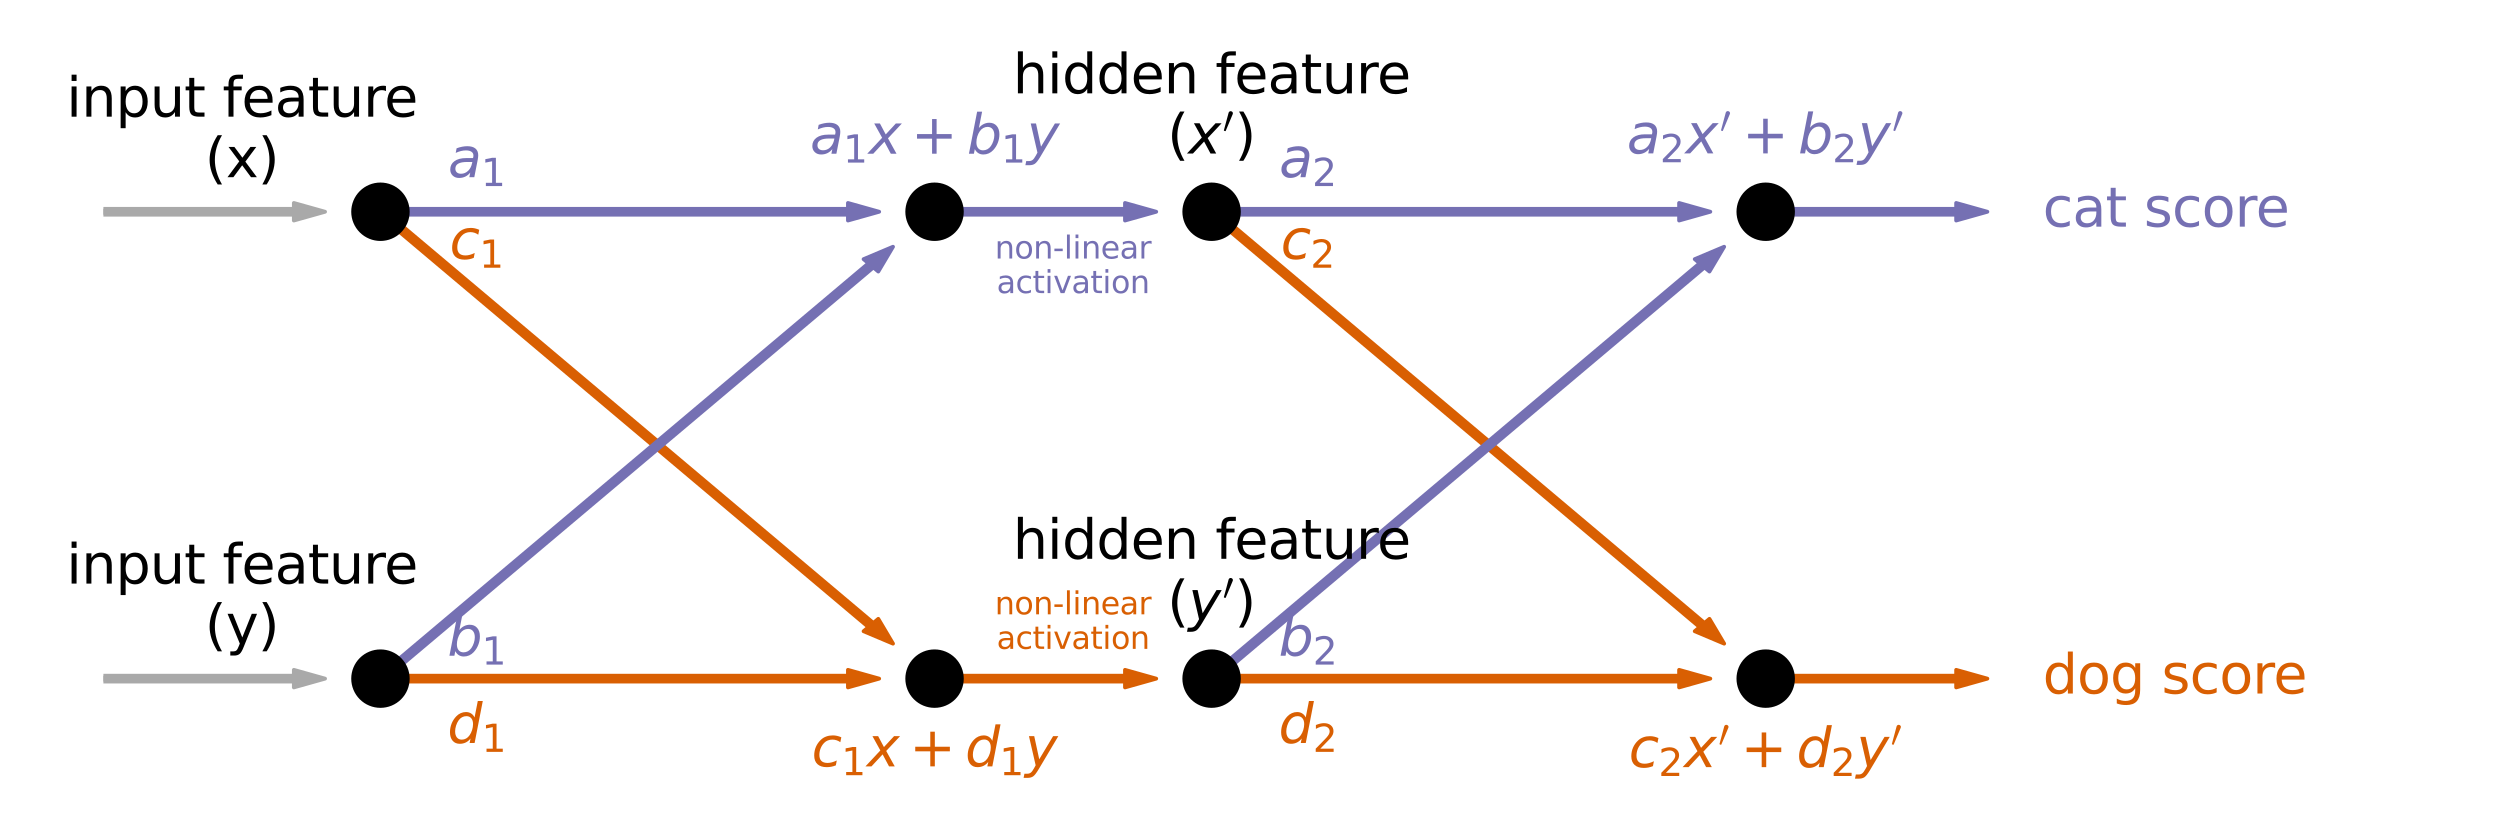 <?xml version="1.0" encoding="utf-8" standalone="no"?>
<!DOCTYPE svg PUBLIC "-//W3C//DTD SVG 1.1//EN"
  "http://www.w3.org/Graphics/SVG/1.1/DTD/svg11.dtd">
<svg xmlns:xlink="http://www.w3.org/1999/xlink" width="648pt" height="216pt" viewBox="0 0 648 216" xmlns="http://www.w3.org/2000/svg" version="1.1">
 <defs>
  <style type="text/css">*{stroke-linejoin: round; stroke-linecap: butt}</style>
 </defs>
 <g id="figure_1">
  <g id="patch_1">
   <path d="M 0 216 
L 648 216 
L 648 0 
L 0 0 
z
" style="fill: #ffffff"/>
  </g>
  <g id="axes_1">
   <g id="patch_2">
    <path d="M 84.248 54.886 
L 76.17 57.155 
L 76.17 55.642 
L 26.799 55.642 
L 26.799 54.129 
L 76.17 54.129 
L 76.17 52.617 
z
" clip-path="url(#pf45ac17826)" style="fill: #a9a9a9; stroke: #a9a9a9; stroke-linejoin: miter"/>
   </g>
   <g id="patch_3">
    <path d="M 84.248 175.903 
L 76.17 178.172 
L 76.17 176.66 
L 26.799 176.66 
L 26.799 175.147 
L 76.17 175.147 
L 76.17 173.634 
z
" clip-path="url(#pf45ac17826)" style="fill: #a9a9a9; stroke: #a9a9a9; stroke-linejoin: miter"/>
   </g>
   <g id="patch_4">
    <path d="M 227.872 54.886 
L 219.793 57.155 
L 219.793 55.642 
L 98.611 55.642 
L 98.611 54.129 
L 219.793 54.129 
L 219.793 52.617 
z
" clip-path="url(#pf45ac17826)" style="fill: #7570b3; stroke: #7570b3; stroke-linejoin: miter"/>
   </g>
   <g id="patch_5">
    <path d="M 227.872 175.903 
L 219.793 178.172 
L 219.793 176.66 
L 98.611 176.66 
L 98.611 175.147 
L 219.793 175.147 
L 219.793 173.634 
z
" clip-path="url(#pf45ac17826)" style="fill: #d95f02; stroke: #d95f02; stroke-linejoin: miter"/>
   </g>
   <g id="patch_6">
    <path d="M 231.463 166.827 
L 223.846 163.618 
L 225.115 162.548 
L 97.976 55.42 
L 99.245 54.351 
L 226.385 161.479 
L 227.654 160.409 
z
" clip-path="url(#pf45ac17826)" style="fill: #d95f02; stroke: #d95f02; stroke-linejoin: miter"/>
   </g>
   <g id="patch_7">
    <path d="M 231.463 63.962 
L 227.654 70.38 
L 226.385 69.31 
L 99.245 176.438 
L 97.976 175.368 
L 225.115 68.241 
L 223.846 67.171 
z
" clip-path="url(#pf45ac17826)" style="fill: #7570b3; stroke: #7570b3; stroke-linejoin: miter"/>
   </g>
   <g id="patch_8">
    <path d="M 299.684 54.886 
L 291.605 57.155 
L 291.605 55.642 
L 242.235 55.642 
L 242.235 54.129 
L 291.605 54.129 
L 291.605 52.617 
z
" clip-path="url(#pf45ac17826)" style="fill: #7570b3; stroke: #7570b3; stroke-linejoin: miter"/>
   </g>
   <g id="patch_9">
    <path d="M 299.684 175.903 
L 291.605 178.172 
L 291.605 176.66 
L 242.235 176.66 
L 242.235 175.147 
L 291.605 175.147 
L 291.605 173.634 
z
" clip-path="url(#pf45ac17826)" style="fill: #d95f02; stroke: #d95f02; stroke-linejoin: miter"/>
   </g>
   <g id="patch_10">
    <path d="M 443.308 54.886 
L 435.229 57.155 
L 435.229 55.642 
L 314.046 55.642 
L 314.046 54.129 
L 435.229 54.129 
L 435.229 52.617 
z
" clip-path="url(#pf45ac17826)" style="fill: #7570b3; stroke: #7570b3; stroke-linejoin: miter"/>
   </g>
   <g id="patch_11">
    <path d="M 443.308 175.903 
L 435.229 178.172 
L 435.229 176.66 
L 314.046 176.66 
L 314.046 175.147 
L 435.229 175.147 
L 435.229 173.634 
z
" clip-path="url(#pf45ac17826)" style="fill: #d95f02; stroke: #d95f02; stroke-linejoin: miter"/>
   </g>
   <g id="patch_12">
    <path d="M 446.898 166.827 
L 439.282 163.618 
L 440.551 162.548 
L 313.412 55.42 
L 314.681 54.351 
L 441.821 161.479 
L 443.09 160.409 
z
" clip-path="url(#pf45ac17826)" style="fill: #d95f02; stroke: #d95f02; stroke-linejoin: miter"/>
   </g>
   <g id="patch_13">
    <path d="M 446.898 63.962 
L 443.09 70.38 
L 441.821 69.31 
L 314.681 176.438 
L 313.412 175.368 
L 440.551 68.241 
L 439.282 67.171 
z
" clip-path="url(#pf45ac17826)" style="fill: #7570b3; stroke: #7570b3; stroke-linejoin: miter"/>
   </g>
   <g id="patch_14">
    <path d="M 515.12 54.886 
L 507.041 57.155 
L 507.041 55.642 
L 457.67 55.642 
L 457.67 54.129 
L 507.041 54.129 
L 507.041 52.617 
z
" clip-path="url(#pf45ac17826)" style="fill: #7570b3; stroke: #7570b3; stroke-linejoin: miter"/>
   </g>
   <g id="patch_15">
    <path d="M 515.12 175.903 
L 507.041 178.172 
L 507.041 176.66 
L 457.67 176.66 
L 457.67 175.147 
L 507.041 175.147 
L 507.041 173.634 
z
" clip-path="url(#pf45ac17826)" style="fill: #d95f02; stroke: #d95f02; stroke-linejoin: miter"/>
   </g>
   <g id="text_1">
    <!-- input feature -->
    <g transform="translate(17.206 30.246) scale(0.14 -0.14)">
     <defs>
      <path id="DejaVuSans-69" d="M 603 3500 
L 1178 3500 
L 1178 0 
L 603 0 
L 603 3500 
z
M 603 4863 
L 1178 4863 
L 1178 4134 
L 603 4134 
L 603 4863 
z
" transform="scale(0.016)"/>
      <path id="DejaVuSans-6e" d="M 3513 2113 
L 3513 0 
L 2938 0 
L 2938 2094 
Q 2938 2591 2744 2837 
Q 2550 3084 2163 3084 
Q 1697 3084 1428 2787 
Q 1159 2491 1159 1978 
L 1159 0 
L 581 0 
L 581 3500 
L 1159 3500 
L 1159 2956 
Q 1366 3272 1645 3428 
Q 1925 3584 2291 3584 
Q 2894 3584 3203 3211 
Q 3513 2838 3513 2113 
z
" transform="scale(0.016)"/>
      <path id="DejaVuSans-70" d="M 1159 525 
L 1159 -1331 
L 581 -1331 
L 581 3500 
L 1159 3500 
L 1159 2969 
Q 1341 3281 1617 3432 
Q 1894 3584 2278 3584 
Q 2916 3584 3314 3078 
Q 3713 2572 3713 1747 
Q 3713 922 3314 415 
Q 2916 -91 2278 -91 
Q 1894 -91 1617 61 
Q 1341 213 1159 525 
z
M 3116 1747 
Q 3116 2381 2855 2742 
Q 2594 3103 2138 3103 
Q 1681 3103 1420 2742 
Q 1159 2381 1159 1747 
Q 1159 1113 1420 752 
Q 1681 391 2138 391 
Q 2594 391 2855 752 
Q 3116 1113 3116 1747 
z
" transform="scale(0.016)"/>
      <path id="DejaVuSans-75" d="M 544 1381 
L 544 3500 
L 1119 3500 
L 1119 1403 
Q 1119 906 1312 657 
Q 1506 409 1894 409 
Q 2359 409 2629 706 
Q 2900 1003 2900 1516 
L 2900 3500 
L 3475 3500 
L 3475 0 
L 2900 0 
L 2900 538 
Q 2691 219 2414 64 
Q 2138 -91 1772 -91 
Q 1169 -91 856 284 
Q 544 659 544 1381 
z
M 1991 3584 
L 1991 3584 
z
" transform="scale(0.016)"/>
      <path id="DejaVuSans-74" d="M 1172 4494 
L 1172 3500 
L 2356 3500 
L 2356 3053 
L 1172 3053 
L 1172 1153 
Q 1172 725 1289 603 
Q 1406 481 1766 481 
L 2356 481 
L 2356 0 
L 1766 0 
Q 1100 0 847 248 
Q 594 497 594 1153 
L 594 3053 
L 172 3053 
L 172 3500 
L 594 3500 
L 594 4494 
L 1172 4494 
z
" transform="scale(0.016)"/>
      <path id="DejaVuSans-20" transform="scale(0.016)"/>
      <path id="DejaVuSans-66" d="M 2375 4863 
L 2375 4384 
L 1825 4384 
Q 1516 4384 1395 4259 
Q 1275 4134 1275 3809 
L 1275 3500 
L 2222 3500 
L 2222 3053 
L 1275 3053 
L 1275 0 
L 697 0 
L 697 3053 
L 147 3053 
L 147 3500 
L 697 3500 
L 697 3744 
Q 697 4328 969 4595 
Q 1241 4863 1831 4863 
L 2375 4863 
z
" transform="scale(0.016)"/>
      <path id="DejaVuSans-65" d="M 3597 1894 
L 3597 1613 
L 953 1613 
Q 991 1019 1311 708 
Q 1631 397 2203 397 
Q 2534 397 2845 478 
Q 3156 559 3463 722 
L 3463 178 
Q 3153 47 2828 -22 
Q 2503 -91 2169 -91 
Q 1331 -91 842 396 
Q 353 884 353 1716 
Q 353 2575 817 3079 
Q 1281 3584 2069 3584 
Q 2775 3584 3186 3129 
Q 3597 2675 3597 1894 
z
M 3022 2063 
Q 3016 2534 2758 2815 
Q 2500 3097 2075 3097 
Q 1594 3097 1305 2825 
Q 1016 2553 972 2059 
L 3022 2063 
z
" transform="scale(0.016)"/>
      <path id="DejaVuSans-61" d="M 2194 1759 
Q 1497 1759 1228 1600 
Q 959 1441 959 1056 
Q 959 750 1161 570 
Q 1363 391 1709 391 
Q 2188 391 2477 730 
Q 2766 1069 2766 1631 
L 2766 1759 
L 2194 1759 
z
M 3341 1997 
L 3341 0 
L 2766 0 
L 2766 531 
Q 2569 213 2275 61 
Q 1981 -91 1556 -91 
Q 1019 -91 701 211 
Q 384 513 384 1019 
Q 384 1609 779 1909 
Q 1175 2209 1959 2209 
L 2766 2209 
L 2766 2266 
Q 2766 2663 2505 2880 
Q 2244 3097 1772 3097 
Q 1472 3097 1187 3025 
Q 903 2953 641 2809 
L 641 3341 
Q 956 3463 1253 3523 
Q 1550 3584 1831 3584 
Q 2591 3584 2966 3190 
Q 3341 2797 3341 1997 
z
" transform="scale(0.016)"/>
      <path id="DejaVuSans-72" d="M 2631 2963 
Q 2534 3019 2420 3045 
Q 2306 3072 2169 3072 
Q 1681 3072 1420 2755 
Q 1159 2438 1159 1844 
L 1159 0 
L 581 0 
L 581 3500 
L 1159 3500 
L 1159 2956 
Q 1341 3275 1631 3429 
Q 1922 3584 2338 3584 
Q 2397 3584 2469 3576 
Q 2541 3569 2628 3553 
L 2631 2963 
z
" transform="scale(0.016)"/>
     </defs>
     <use xlink:href="#DejaVuSans-69"/>
     <use xlink:href="#DejaVuSans-6e" x="27.783"/>
     <use xlink:href="#DejaVuSans-70" x="91.162"/>
     <use xlink:href="#DejaVuSans-75" x="154.639"/>
     <use xlink:href="#DejaVuSans-74" x="218.018"/>
     <use xlink:href="#DejaVuSans-20" x="257.227"/>
     <use xlink:href="#DejaVuSans-66" x="289.014"/>
     <use xlink:href="#DejaVuSans-65" x="324.219"/>
     <use xlink:href="#DejaVuSans-61" x="385.742"/>
     <use xlink:href="#DejaVuSans-74" x="447.021"/>
     <use xlink:href="#DejaVuSans-75" x="486.23"/>
     <use xlink:href="#DejaVuSans-72" x="549.609"/>
     <use xlink:href="#DejaVuSans-65" x="588.473"/>
    </g>
    <!-- (x) -->
    <g transform="translate(53.099 45.923) scale(0.14 -0.14)">
     <defs>
      <path id="DejaVuSans-28" d="M 1984 4856 
Q 1566 4138 1362 3434 
Q 1159 2731 1159 2009 
Q 1159 1288 1364 580 
Q 1569 -128 1984 -844 
L 1484 -844 
Q 1016 -109 783 600 
Q 550 1309 550 2009 
Q 550 2706 781 3412 
Q 1013 4119 1484 4856 
L 1984 4856 
z
" transform="scale(0.016)"/>
      <path id="DejaVuSans-78" d="M 3513 3500 
L 2247 1797 
L 3578 0 
L 2900 0 
L 1881 1375 
L 863 0 
L 184 0 
L 1544 1831 
L 300 3500 
L 978 3500 
L 1906 2253 
L 2834 3500 
L 3513 3500 
z
" transform="scale(0.016)"/>
      <path id="DejaVuSans-29" d="M 513 4856 
L 1013 4856 
Q 1481 4119 1714 3412 
Q 1947 2706 1947 2009 
Q 1947 1309 1714 600 
Q 1481 -109 1013 -844 
L 513 -844 
Q 928 -128 1133 580 
Q 1338 1288 1338 2009 
Q 1338 2731 1133 3434 
Q 928 4138 513 4856 
z
" transform="scale(0.016)"/>
     </defs>
     <use xlink:href="#DejaVuSans-28"/>
     <use xlink:href="#DejaVuSans-78" x="39.014"/>
     <use xlink:href="#DejaVuSans-29" x="98.193"/>
    </g>
   </g>
   <g id="text_2">
    <!-- input feature -->
    <g transform="translate(17.206 151.264) scale(0.14 -0.14)">
     <use xlink:href="#DejaVuSans-69"/>
     <use xlink:href="#DejaVuSans-6e" x="27.783"/>
     <use xlink:href="#DejaVuSans-70" x="91.162"/>
     <use xlink:href="#DejaVuSans-75" x="154.639"/>
     <use xlink:href="#DejaVuSans-74" x="218.018"/>
     <use xlink:href="#DejaVuSans-20" x="257.227"/>
     <use xlink:href="#DejaVuSans-66" x="289.014"/>
     <use xlink:href="#DejaVuSans-65" x="324.219"/>
     <use xlink:href="#DejaVuSans-61" x="385.742"/>
     <use xlink:href="#DejaVuSans-74" x="447.021"/>
     <use xlink:href="#DejaVuSans-75" x="486.23"/>
     <use xlink:href="#DejaVuSans-72" x="549.609"/>
     <use xlink:href="#DejaVuSans-65" x="588.473"/>
    </g>
    <!-- (y) -->
    <g transform="translate(53.099 166.941) scale(0.14 -0.14)">
     <defs>
      <path id="DejaVuSans-79" d="M 2059 -325 
Q 1816 -950 1584 -1140 
Q 1353 -1331 966 -1331 
L 506 -1331 
L 506 -850 
L 844 -850 
Q 1081 -850 1212 -737 
Q 1344 -625 1503 -206 
L 1606 56 
L 191 3500 
L 800 3500 
L 1894 763 
L 2988 3500 
L 3597 3500 
L 2059 -325 
z
" transform="scale(0.016)"/>
     </defs>
     <use xlink:href="#DejaVuSans-28"/>
     <use xlink:href="#DejaVuSans-79" x="39.014"/>
     <use xlink:href="#DejaVuSans-29" x="98.193"/>
    </g>
   </g>
   <g id="text_3">
    <!-- $a_1x + b_1y$ -->
    <g style="fill: #7570b3" transform="translate(209.965 39.844) scale(0.14 -0.14)">
     <defs>
      <path id="DejaVuSans-Oblique-61" d="M 3438 1997 
L 3047 0 
L 2472 0 
L 2578 531 
Q 2325 219 2001 64 
Q 1678 -91 1281 -91 
Q 834 -91 548 182 
Q 263 456 263 884 
Q 263 1497 752 1853 
Q 1241 2209 2100 2209 
L 2900 2209 
L 2931 2363 
Q 2938 2388 2941 2417 
Q 2944 2447 2944 2509 
Q 2944 2788 2717 2942 
Q 2491 3097 2081 3097 
Q 1800 3097 1504 3025 
Q 1209 2953 897 2809 
L 997 3341 
Q 1322 3463 1633 3523 
Q 1944 3584 2234 3584 
Q 2853 3584 3176 3315 
Q 3500 3047 3500 2534 
Q 3500 2431 3484 2292 
Q 3469 2153 3438 1997 
z
M 2816 1759 
L 2241 1759 
Q 1534 1759 1195 1570 
Q 856 1381 856 984 
Q 856 709 1029 553 
Q 1203 397 1509 397 
Q 1978 397 2328 733 
Q 2678 1069 2791 1631 
L 2816 1759 
z
" transform="scale(0.016)"/>
      <path id="DejaVuSans-31" d="M 794 531 
L 1825 531 
L 1825 4091 
L 703 3866 
L 703 4441 
L 1819 4666 
L 2450 4666 
L 2450 531 
L 3481 531 
L 3481 0 
L 794 0 
L 794 531 
z
" transform="scale(0.016)"/>
      <path id="DejaVuSans-Oblique-78" d="M 3841 3500 
L 2234 1784 
L 3219 0 
L 2559 0 
L 1819 1388 
L 531 0 
L -166 0 
L 1556 1844 
L 641 3500 
L 1300 3500 
L 1972 2234 
L 3144 3500 
L 3841 3500 
z
" transform="scale(0.016)"/>
      <path id="DejaVuSans-2b" d="M 2944 4013 
L 2944 2272 
L 4684 2272 
L 4684 1741 
L 2944 1741 
L 2944 0 
L 2419 0 
L 2419 1741 
L 678 1741 
L 678 2272 
L 2419 2272 
L 2419 4013 
L 2944 4013 
z
" transform="scale(0.016)"/>
      <path id="DejaVuSans-Oblique-62" d="M 3169 2138 
Q 3169 2591 2961 2847 
Q 2753 3103 2388 3103 
Q 2122 3103 1889 2973 
Q 1656 2844 1484 2597 
Q 1303 2338 1198 1995 
Q 1094 1653 1094 1313 
Q 1094 881 1298 636 
Q 1503 391 1863 391 
Q 2134 391 2365 517 
Q 2597 644 2772 891 
Q 2950 1147 3059 1487 
Q 3169 1828 3169 2138 
z
M 1381 2969 
Q 1594 3256 1914 3420 
Q 2234 3584 2584 3584 
Q 3122 3584 3439 3221 
Q 3756 2859 3756 2241 
Q 3756 1734 3570 1259 
Q 3384 784 3041 416 
Q 2816 172 2522 40 
Q 2228 -91 1906 -91 
Q 1566 -91 1316 65 
Q 1066 222 909 531 
L 806 0 
L 231 0 
L 1178 4863 
L 1753 4863 
L 1381 2969 
z
" transform="scale(0.016)"/>
      <path id="DejaVuSans-Oblique-79" d="M 1588 -325 
Q 1188 -997 936 -1164 
Q 684 -1331 294 -1331 
L -159 -1331 
L -63 -850 
L 269 -850 
Q 509 -850 678 -719 
Q 847 -588 1056 -206 
L 1234 128 
L 459 3500 
L 1069 3500 
L 1650 819 
L 3256 3500 
L 3859 3500 
L 1588 -325 
z
" transform="scale(0.016)"/>
     </defs>
     <use xlink:href="#DejaVuSans-Oblique-61" transform="translate(0 0.016)"/>
     <use xlink:href="#DejaVuSans-31" transform="translate(61.279 -16.391) scale(0.7)"/>
     <use xlink:href="#DejaVuSans-Oblique-78" transform="translate(108.55 0.016)"/>
     <use xlink:href="#DejaVuSans-2b" transform="translate(187.212 0.016)"/>
     <use xlink:href="#DejaVuSans-Oblique-62" transform="translate(290.483 0.016)"/>
     <use xlink:href="#DejaVuSans-31" transform="translate(353.96 -16.391) scale(0.7)"/>
     <use xlink:href="#DejaVuSans-Oblique-79" transform="translate(401.23 0.016)"/>
    </g>
   </g>
   <g id="text_4">
    <!-- $c_1x + d_1y$ -->
    <g style="fill: #d95f02" transform="translate(210.385 198.645) scale(0.14 -0.14)">
     <defs>
      <path id="DejaVuSans-Oblique-63" d="M 3431 3366 
L 3316 2797 
Q 3109 2947 2876 3022 
Q 2644 3097 2394 3097 
Q 2119 3097 1870 3000 
Q 1622 2903 1453 2725 
Q 1184 2453 1037 2087 
Q 891 1722 891 1331 
Q 891 859 1127 628 
Q 1363 397 1844 397 
Q 2081 397 2348 469 
Q 2616 541 2906 684 
L 2797 116 
Q 2547 13 2283 -39 
Q 2019 -91 1741 -91 
Q 1044 -91 669 257 
Q 294 606 294 1253 
Q 294 1797 489 2255 
Q 684 2713 1069 3078 
Q 1331 3328 1684 3456 
Q 2038 3584 2456 3584 
Q 2700 3584 2940 3529 
Q 3181 3475 3431 3366 
z
" transform="scale(0.016)"/>
      <path id="DejaVuSans-Oblique-64" d="M 2675 525 
Q 2444 222 2128 65 
Q 1813 -91 1428 -91 
Q 903 -91 598 267 
Q 294 625 294 1247 
Q 294 1766 478 2236 
Q 663 2706 1013 3078 
Q 1244 3325 1534 3454 
Q 1825 3584 2144 3584 
Q 2481 3584 2739 3421 
Q 2997 3259 3138 2956 
L 3513 4863 
L 4091 4863 
L 3144 0 
L 2566 0 
L 2675 525 
z
M 891 1350 
Q 891 897 1095 644 
Q 1300 391 1663 391 
Q 1931 391 2161 520 
Q 2391 650 2566 903 
Q 2750 1166 2856 1509 
Q 2963 1853 2963 2188 
Q 2963 2622 2758 2865 
Q 2553 3109 2194 3109 
Q 1922 3109 1687 2981 
Q 1453 2853 1288 2613 
Q 1106 2353 998 2009 
Q 891 1666 891 1350 
z
" transform="scale(0.016)"/>
     </defs>
     <use xlink:href="#DejaVuSans-Oblique-63" transform="translate(0 0.016)"/>
     <use xlink:href="#DejaVuSans-31" transform="translate(54.98 -16.391) scale(0.7)"/>
     <use xlink:href="#DejaVuSans-Oblique-78" transform="translate(102.251 0.016)"/>
     <use xlink:href="#DejaVuSans-2b" transform="translate(180.913 0.016)"/>
     <use xlink:href="#DejaVuSans-Oblique-64" transform="translate(284.185 0.016)"/>
     <use xlink:href="#DejaVuSans-31" transform="translate(347.661 -16.391) scale(0.7)"/>
     <use xlink:href="#DejaVuSans-Oblique-79" transform="translate(394.932 0.016)"/>
    </g>
   </g>
   <g id="text_5">
    <!-- $a_1$ -->
    <g style="fill: #7570b3" transform="translate(116.115 45.923) scale(0.14 -0.14)">
     <use xlink:href="#DejaVuSans-Oblique-61"/>
     <use xlink:href="#DejaVuSans-31" transform="translate(61.279 -16.406) scale(0.7)"/>
    </g>
   </g>
   <g id="text_6">
    <!-- $c_1$ -->
    <g style="fill: #d95f02" transform="translate(116.535 67.101) scale(0.14 -0.14)">
     <use xlink:href="#DejaVuSans-Oblique-63"/>
     <use xlink:href="#DejaVuSans-31" transform="translate(54.98 -16.406) scale(0.7)"/>
    </g>
   </g>
   <g id="text_7">
    <!-- $b_1$ -->
    <g style="fill: #7570b3" transform="translate(115.975 169.966) scale(0.14 -0.14)">
     <use xlink:href="#DejaVuSans-Oblique-62" transform="translate(0 0.016)"/>
     <use xlink:href="#DejaVuSans-31" transform="translate(63.477 -16.391) scale(0.7)"/>
    </g>
   </g>
   <g id="text_8">
    <!-- $d_1$ -->
    <g style="fill: #d95f02" transform="translate(115.975 192.592) scale(0.14 -0.14)">
     <use xlink:href="#DejaVuSans-Oblique-64" transform="translate(0 0.016)"/>
     <use xlink:href="#DejaVuSans-31" transform="translate(63.477 -16.391) scale(0.7)"/>
    </g>
   </g>
   <g id="text_9">
    <!-- hidden feature -->
    <g transform="translate(262.541 24.195) scale(0.14 -0.14)">
     <defs>
      <path id="DejaVuSans-68" d="M 3513 2113 
L 3513 0 
L 2938 0 
L 2938 2094 
Q 2938 2591 2744 2837 
Q 2550 3084 2163 3084 
Q 1697 3084 1428 2787 
Q 1159 2491 1159 1978 
L 1159 0 
L 581 0 
L 581 4863 
L 1159 4863 
L 1159 2956 
Q 1366 3272 1645 3428 
Q 1925 3584 2291 3584 
Q 2894 3584 3203 3211 
Q 3513 2838 3513 2113 
z
" transform="scale(0.016)"/>
      <path id="DejaVuSans-64" d="M 2906 2969 
L 2906 4863 
L 3481 4863 
L 3481 0 
L 2906 0 
L 2906 525 
Q 2725 213 2448 61 
Q 2172 -91 1784 -91 
Q 1150 -91 751 415 
Q 353 922 353 1747 
Q 353 2572 751 3078 
Q 1150 3584 1784 3584 
Q 2172 3584 2448 3432 
Q 2725 3281 2906 2969 
z
M 947 1747 
Q 947 1113 1208 752 
Q 1469 391 1925 391 
Q 2381 391 2643 752 
Q 2906 1113 2906 1747 
Q 2906 2381 2643 2742 
Q 2381 3103 1925 3103 
Q 1469 3103 1208 2742 
Q 947 2381 947 1747 
z
" transform="scale(0.016)"/>
     </defs>
     <use xlink:href="#DejaVuSans-68"/>
     <use xlink:href="#DejaVuSans-69" x="63.379"/>
     <use xlink:href="#DejaVuSans-64" x="91.162"/>
     <use xlink:href="#DejaVuSans-64" x="154.639"/>
     <use xlink:href="#DejaVuSans-65" x="218.115"/>
     <use xlink:href="#DejaVuSans-6e" x="279.639"/>
     <use xlink:href="#DejaVuSans-20" x="343.018"/>
     <use xlink:href="#DejaVuSans-66" x="374.805"/>
     <use xlink:href="#DejaVuSans-65" x="410.01"/>
     <use xlink:href="#DejaVuSans-61" x="471.533"/>
     <use xlink:href="#DejaVuSans-74" x="532.812"/>
     <use xlink:href="#DejaVuSans-75" x="572.021"/>
     <use xlink:href="#DejaVuSans-72" x="635.4"/>
     <use xlink:href="#DejaVuSans-65" x="674.264"/>
    </g>
    <!-- $(x^{\prime})$ -->
    <g transform="translate(302.566 39.872) scale(0.14 -0.14)">
     <defs>
      <path id="Cmsy10-30" d="M 225 347 
Q 184 359 184 409 
L 966 3316 
Q 1003 3434 1093 3506 
Q 1184 3578 1300 3578 
Q 1450 3578 1564 3479 
Q 1678 3381 1678 3231 
Q 1678 3166 1644 3084 
L 488 319 
Q 466 275 428 275 
Q 394 275 320 306 
Q 247 338 225 347 
z
" transform="scale(0.016)"/>
     </defs>
     <use xlink:href="#DejaVuSans-28" transform="translate(0 0.584)"/>
     <use xlink:href="#DejaVuSans-Oblique-78" transform="translate(39.014 0.584)"/>
     <use xlink:href="#Cmsy10-30" transform="translate(102.66 38.866) scale(0.7)"/>
     <use xlink:href="#DejaVuSans-29" transform="translate(124.637 0.584)"/>
    </g>
   </g>
   <g id="text_10">
    <!-- hidden feature -->
    <g transform="translate(262.541 144.846) scale(0.14 -0.14)">
     <use xlink:href="#DejaVuSans-68"/>
     <use xlink:href="#DejaVuSans-69" x="63.379"/>
     <use xlink:href="#DejaVuSans-64" x="91.162"/>
     <use xlink:href="#DejaVuSans-64" x="154.639"/>
     <use xlink:href="#DejaVuSans-65" x="218.115"/>
     <use xlink:href="#DejaVuSans-6e" x="279.639"/>
     <use xlink:href="#DejaVuSans-20" x="343.018"/>
     <use xlink:href="#DejaVuSans-66" x="374.805"/>
     <use xlink:href="#DejaVuSans-65" x="410.01"/>
     <use xlink:href="#DejaVuSans-61" x="471.533"/>
     <use xlink:href="#DejaVuSans-74" x="532.812"/>
     <use xlink:href="#DejaVuSans-75" x="572.021"/>
     <use xlink:href="#DejaVuSans-72" x="635.4"/>
     <use xlink:href="#DejaVuSans-65" x="674.264"/>
    </g>
    <!-- $(y^{\prime})$ -->
    <g transform="translate(302.566 160.861) scale(0.14 -0.14)">
     <use xlink:href="#DejaVuSans-28" transform="translate(0 0.584)"/>
     <use xlink:href="#DejaVuSans-Oblique-79" transform="translate(39.014 0.584)"/>
     <use xlink:href="#Cmsy10-30" transform="translate(102.66 38.866) scale(0.7)"/>
     <use xlink:href="#DejaVuSans-29" transform="translate(124.637 0.584)"/>
    </g>
   </g>
   <g id="text_11">
    <!-- non-linear -->
    <g style="fill: #7570b3" transform="translate(257.865 67.015) scale(0.08 -0.08)">
     <defs>
      <path id="DejaVuSans-6f" d="M 1959 3097 
Q 1497 3097 1228 2736 
Q 959 2375 959 1747 
Q 959 1119 1226 758 
Q 1494 397 1959 397 
Q 2419 397 2687 759 
Q 2956 1122 2956 1747 
Q 2956 2369 2687 2733 
Q 2419 3097 1959 3097 
z
M 1959 3584 
Q 2709 3584 3137 3096 
Q 3566 2609 3566 1747 
Q 3566 888 3137 398 
Q 2709 -91 1959 -91 
Q 1206 -91 779 398 
Q 353 888 353 1747 
Q 353 2609 779 3096 
Q 1206 3584 1959 3584 
z
" transform="scale(0.016)"/>
      <path id="DejaVuSans-2d" d="M 313 2009 
L 1997 2009 
L 1997 1497 
L 313 1497 
L 313 2009 
z
" transform="scale(0.016)"/>
      <path id="DejaVuSans-6c" d="M 603 4863 
L 1178 4863 
L 1178 0 
L 603 0 
L 603 4863 
z
" transform="scale(0.016)"/>
     </defs>
     <use xlink:href="#DejaVuSans-6e"/>
     <use xlink:href="#DejaVuSans-6f" x="63.379"/>
     <use xlink:href="#DejaVuSans-6e" x="124.561"/>
     <use xlink:href="#DejaVuSans-2d" x="187.939"/>
     <use xlink:href="#DejaVuSans-6c" x="224.023"/>
     <use xlink:href="#DejaVuSans-69" x="251.807"/>
     <use xlink:href="#DejaVuSans-6e" x="279.59"/>
     <use xlink:href="#DejaVuSans-65" x="342.969"/>
     <use xlink:href="#DejaVuSans-61" x="404.492"/>
     <use xlink:href="#DejaVuSans-72" x="465.771"/>
    </g>
    <!-- activation -->
    <g style="fill: #7570b3" transform="translate(258.33 75.973) scale(0.08 -0.08)">
     <defs>
      <path id="DejaVuSans-63" d="M 3122 3366 
L 3122 2828 
Q 2878 2963 2633 3030 
Q 2388 3097 2138 3097 
Q 1578 3097 1268 2742 
Q 959 2388 959 1747 
Q 959 1106 1268 751 
Q 1578 397 2138 397 
Q 2388 397 2633 464 
Q 2878 531 3122 666 
L 3122 134 
Q 2881 22 2623 -34 
Q 2366 -91 2075 -91 
Q 1284 -91 818 406 
Q 353 903 353 1747 
Q 353 2603 823 3093 
Q 1294 3584 2113 3584 
Q 2378 3584 2631 3529 
Q 2884 3475 3122 3366 
z
" transform="scale(0.016)"/>
      <path id="DejaVuSans-76" d="M 191 3500 
L 800 3500 
L 1894 563 
L 2988 3500 
L 3597 3500 
L 2284 0 
L 1503 0 
L 191 3500 
z
" transform="scale(0.016)"/>
     </defs>
     <use xlink:href="#DejaVuSans-61"/>
     <use xlink:href="#DejaVuSans-63" x="61.279"/>
     <use xlink:href="#DejaVuSans-74" x="116.26"/>
     <use xlink:href="#DejaVuSans-69" x="155.469"/>
     <use xlink:href="#DejaVuSans-76" x="183.252"/>
     <use xlink:href="#DejaVuSans-61" x="242.432"/>
     <use xlink:href="#DejaVuSans-74" x="303.711"/>
     <use xlink:href="#DejaVuSans-69" x="342.92"/>
     <use xlink:href="#DejaVuSans-6f" x="370.703"/>
     <use xlink:href="#DejaVuSans-6e" x="431.885"/>
    </g>
   </g>
   <g id="text_12">
    <!-- non-linear -->
    <g style="fill: #d95f02" transform="translate(257.865 159.23) scale(0.08 -0.08)">
     <use xlink:href="#DejaVuSans-6e"/>
     <use xlink:href="#DejaVuSans-6f" x="63.379"/>
     <use xlink:href="#DejaVuSans-6e" x="124.561"/>
     <use xlink:href="#DejaVuSans-2d" x="187.939"/>
     <use xlink:href="#DejaVuSans-6c" x="224.023"/>
     <use xlink:href="#DejaVuSans-69" x="251.807"/>
     <use xlink:href="#DejaVuSans-6e" x="279.59"/>
     <use xlink:href="#DejaVuSans-65" x="342.969"/>
     <use xlink:href="#DejaVuSans-61" x="404.492"/>
     <use xlink:href="#DejaVuSans-72" x="465.771"/>
    </g>
    <!-- activation -->
    <g style="fill: #d95f02" transform="translate(258.33 168.189) scale(0.08 -0.08)">
     <use xlink:href="#DejaVuSans-61"/>
     <use xlink:href="#DejaVuSans-63" x="61.279"/>
     <use xlink:href="#DejaVuSans-74" x="116.26"/>
     <use xlink:href="#DejaVuSans-69" x="155.469"/>
     <use xlink:href="#DejaVuSans-76" x="183.252"/>
     <use xlink:href="#DejaVuSans-61" x="242.432"/>
     <use xlink:href="#DejaVuSans-74" x="303.711"/>
     <use xlink:href="#DejaVuSans-69" x="342.92"/>
     <use xlink:href="#DejaVuSans-6f" x="370.703"/>
     <use xlink:href="#DejaVuSans-6e" x="431.885"/>
    </g>
   </g>
   <g id="text_13">
    <!-- $a_2$ -->
    <g style="fill: #7570b3" transform="translate(331.551 45.923) scale(0.14 -0.14)">
     <defs>
      <path id="DejaVuSans-32" d="M 1228 531 
L 3431 531 
L 3431 0 
L 469 0 
L 469 531 
Q 828 903 1448 1529 
Q 2069 2156 2228 2338 
Q 2531 2678 2651 2914 
Q 2772 3150 2772 3378 
Q 2772 3750 2511 3984 
Q 2250 4219 1831 4219 
Q 1534 4219 1204 4116 
Q 875 4013 500 3803 
L 500 4441 
Q 881 4594 1212 4672 
Q 1544 4750 1819 4750 
Q 2544 4750 2975 4387 
Q 3406 4025 3406 3419 
Q 3406 3131 3298 2873 
Q 3191 2616 2906 2266 
Q 2828 2175 2409 1742 
Q 1991 1309 1228 531 
z
" transform="scale(0.016)"/>
     </defs>
     <use xlink:href="#DejaVuSans-Oblique-61"/>
     <use xlink:href="#DejaVuSans-32" transform="translate(61.279 -16.406) scale(0.7)"/>
    </g>
   </g>
   <g id="text_14">
    <!-- $c_2$ -->
    <g style="fill: #d95f02" transform="translate(331.971 67.101) scale(0.14 -0.14)">
     <use xlink:href="#DejaVuSans-Oblique-63"/>
     <use xlink:href="#DejaVuSans-32" transform="translate(54.98 -16.406) scale(0.7)"/>
    </g>
   </g>
   <g id="text_15">
    <!-- $b_2$ -->
    <g style="fill: #7570b3" transform="translate(331.411 169.966) scale(0.14 -0.14)">
     <use xlink:href="#DejaVuSans-Oblique-62" transform="translate(0 0.016)"/>
     <use xlink:href="#DejaVuSans-32" transform="translate(63.477 -16.391) scale(0.7)"/>
    </g>
   </g>
   <g id="text_16">
    <!-- $d_2$ -->
    <g style="fill: #d95f02" transform="translate(331.411 192.592) scale(0.14 -0.14)">
     <use xlink:href="#DejaVuSans-Oblique-64" transform="translate(0 0.016)"/>
     <use xlink:href="#DejaVuSans-32" transform="translate(63.477 -16.391) scale(0.7)"/>
    </g>
   </g>
   <g id="text_17">
    <!-- $a_2x^{\prime} + b_2y^{\prime}$ -->
    <g style="fill: #7570b3" transform="translate(421.69 39.844) scale(0.14 -0.14)">
     <use xlink:href="#DejaVuSans-Oblique-61" transform="translate(0 0.584)"/>
     <use xlink:href="#DejaVuSans-32" transform="translate(61.279 -15.822) scale(0.7)"/>
     <use xlink:href="#DejaVuSans-Oblique-78" transform="translate(108.55 0.584)"/>
     <use xlink:href="#Cmsy10-30" transform="translate(172.196 38.866) scale(0.7)"/>
     <use xlink:href="#DejaVuSans-2b" transform="translate(213.656 0.584)"/>
     <use xlink:href="#DejaVuSans-Oblique-62" transform="translate(316.927 0.584)"/>
     <use xlink:href="#DejaVuSans-32" transform="translate(380.404 -15.822) scale(0.7)"/>
     <use xlink:href="#DejaVuSans-Oblique-79" transform="translate(427.674 0.584)"/>
     <use xlink:href="#Cmsy10-30" transform="translate(491.32 38.866) scale(0.7)"/>
    </g>
   </g>
   <g id="text_18">
    <!-- $c_2x^{\prime} + d_2y^{\prime}$ -->
    <g style="fill: #d95f02" transform="translate(422.18 198.925) scale(0.14 -0.14)">
     <use xlink:href="#DejaVuSans-Oblique-63" transform="translate(0 0.584)"/>
     <use xlink:href="#DejaVuSans-32" transform="translate(54.98 -15.822) scale(0.7)"/>
     <use xlink:href="#DejaVuSans-Oblique-78" transform="translate(102.251 0.584)"/>
     <use xlink:href="#Cmsy10-30" transform="translate(165.897 38.866) scale(0.7)"/>
     <use xlink:href="#DejaVuSans-2b" transform="translate(207.357 0.584)"/>
     <use xlink:href="#DejaVuSans-Oblique-64" transform="translate(310.628 0.584)"/>
     <use xlink:href="#DejaVuSans-32" transform="translate(374.105 -15.822) scale(0.7)"/>
     <use xlink:href="#DejaVuSans-Oblique-79" transform="translate(421.375 0.584)"/>
     <use xlink:href="#Cmsy10-30" transform="translate(485.021 38.866) scale(0.7)"/>
    </g>
   </g>
   <g id="text_19">
    <!-- cat score -->
    <g style="fill: #7570b3" transform="translate(529.482 58.749) scale(0.14 -0.14)">
     <defs>
      <path id="DejaVuSans-73" d="M 2834 3397 
L 2834 2853 
Q 2591 2978 2328 3040 
Q 2066 3103 1784 3103 
Q 1356 3103 1142 2972 
Q 928 2841 928 2578 
Q 928 2378 1081 2264 
Q 1234 2150 1697 2047 
L 1894 2003 
Q 2506 1872 2764 1633 
Q 3022 1394 3022 966 
Q 3022 478 2636 193 
Q 2250 -91 1575 -91 
Q 1294 -91 989 -36 
Q 684 19 347 128 
L 347 722 
Q 666 556 975 473 
Q 1284 391 1588 391 
Q 1994 391 2212 530 
Q 2431 669 2431 922 
Q 2431 1156 2273 1281 
Q 2116 1406 1581 1522 
L 1381 1569 
Q 847 1681 609 1914 
Q 372 2147 372 2553 
Q 372 3047 722 3315 
Q 1072 3584 1716 3584 
Q 2034 3584 2315 3537 
Q 2597 3491 2834 3397 
z
" transform="scale(0.016)"/>
     </defs>
     <use xlink:href="#DejaVuSans-63"/>
     <use xlink:href="#DejaVuSans-61" x="54.98"/>
     <use xlink:href="#DejaVuSans-74" x="116.26"/>
     <use xlink:href="#DejaVuSans-20" x="155.469"/>
     <use xlink:href="#DejaVuSans-73" x="187.256"/>
     <use xlink:href="#DejaVuSans-63" x="239.355"/>
     <use xlink:href="#DejaVuSans-6f" x="294.336"/>
     <use xlink:href="#DejaVuSans-72" x="355.518"/>
     <use xlink:href="#DejaVuSans-65" x="394.381"/>
    </g>
   </g>
   <g id="text_20">
    <!-- dog score -->
    <g style="fill: #d95f02" transform="translate(529.482 179.766) scale(0.14 -0.14)">
     <defs>
      <path id="DejaVuSans-67" d="M 2906 1791 
Q 2906 2416 2648 2759 
Q 2391 3103 1925 3103 
Q 1463 3103 1205 2759 
Q 947 2416 947 1791 
Q 947 1169 1205 825 
Q 1463 481 1925 481 
Q 2391 481 2648 825 
Q 2906 1169 2906 1791 
z
M 3481 434 
Q 3481 -459 3084 -895 
Q 2688 -1331 1869 -1331 
Q 1566 -1331 1297 -1286 
Q 1028 -1241 775 -1147 
L 775 -588 
Q 1028 -725 1275 -790 
Q 1522 -856 1778 -856 
Q 2344 -856 2625 -561 
Q 2906 -266 2906 331 
L 2906 616 
Q 2728 306 2450 153 
Q 2172 0 1784 0 
Q 1141 0 747 490 
Q 353 981 353 1791 
Q 353 2603 747 3093 
Q 1141 3584 1784 3584 
Q 2172 3584 2450 3431 
Q 2728 3278 2906 2969 
L 2906 3500 
L 3481 3500 
L 3481 434 
z
" transform="scale(0.016)"/>
     </defs>
     <use xlink:href="#DejaVuSans-64"/>
     <use xlink:href="#DejaVuSans-6f" x="63.477"/>
     <use xlink:href="#DejaVuSans-67" x="124.658"/>
     <use xlink:href="#DejaVuSans-20" x="188.135"/>
     <use xlink:href="#DejaVuSans-73" x="219.922"/>
     <use xlink:href="#DejaVuSans-63" x="272.021"/>
     <use xlink:href="#DejaVuSans-6f" x="327.002"/>
     <use xlink:href="#DejaVuSans-72" x="388.184"/>
     <use xlink:href="#DejaVuSans-65" x="427.047"/>
    </g>
   </g>
   <g id="PathCollection_1">
    <defs>
     <path id="m028d6502d0" d="M 0 7.071 
C 1.875 7.071 3.674 6.326 5 5 
C 6.326 3.674 7.071 1.875 7.071 0 
C 7.071 -1.875 6.326 -3.674 5 -5 
C 3.674 -6.326 1.875 -7.071 0 -7.071 
C -1.875 -7.071 -3.674 -6.326 -5 -5 
C -6.326 -3.674 -7.071 -1.875 -7.071 0 
C -7.071 1.875 -6.326 3.674 -5 5 
C -3.674 6.326 -1.875 7.071 0 7.071 
z
" style="stroke: #000000"/>
    </defs>
    <g clip-path="url(#pf45ac17826)">
     <use xlink:href="#m028d6502d0" x="98.611" y="54.886" style="stroke: #000000"/>
     <use xlink:href="#m028d6502d0" x="98.611" y="175.903" style="stroke: #000000"/>
     <use xlink:href="#m028d6502d0" x="242.235" y="54.886" style="stroke: #000000"/>
     <use xlink:href="#m028d6502d0" x="242.235" y="175.903" style="stroke: #000000"/>
     <use xlink:href="#m028d6502d0" x="314.046" y="54.886" style="stroke: #000000"/>
     <use xlink:href="#m028d6502d0" x="314.046" y="175.903" style="stroke: #000000"/>
     <use xlink:href="#m028d6502d0" x="457.67" y="54.886" style="stroke: #000000"/>
     <use xlink:href="#m028d6502d0" x="457.67" y="175.903" style="stroke: #000000"/>
    </g>
   </g>
  </g>
 </g>
 <defs>
  <clipPath id="pf45ac17826">
   <rect x="26.799" y="39.758" width="610.401" height="151.272"/>
  </clipPath>
 </defs>
</svg>
